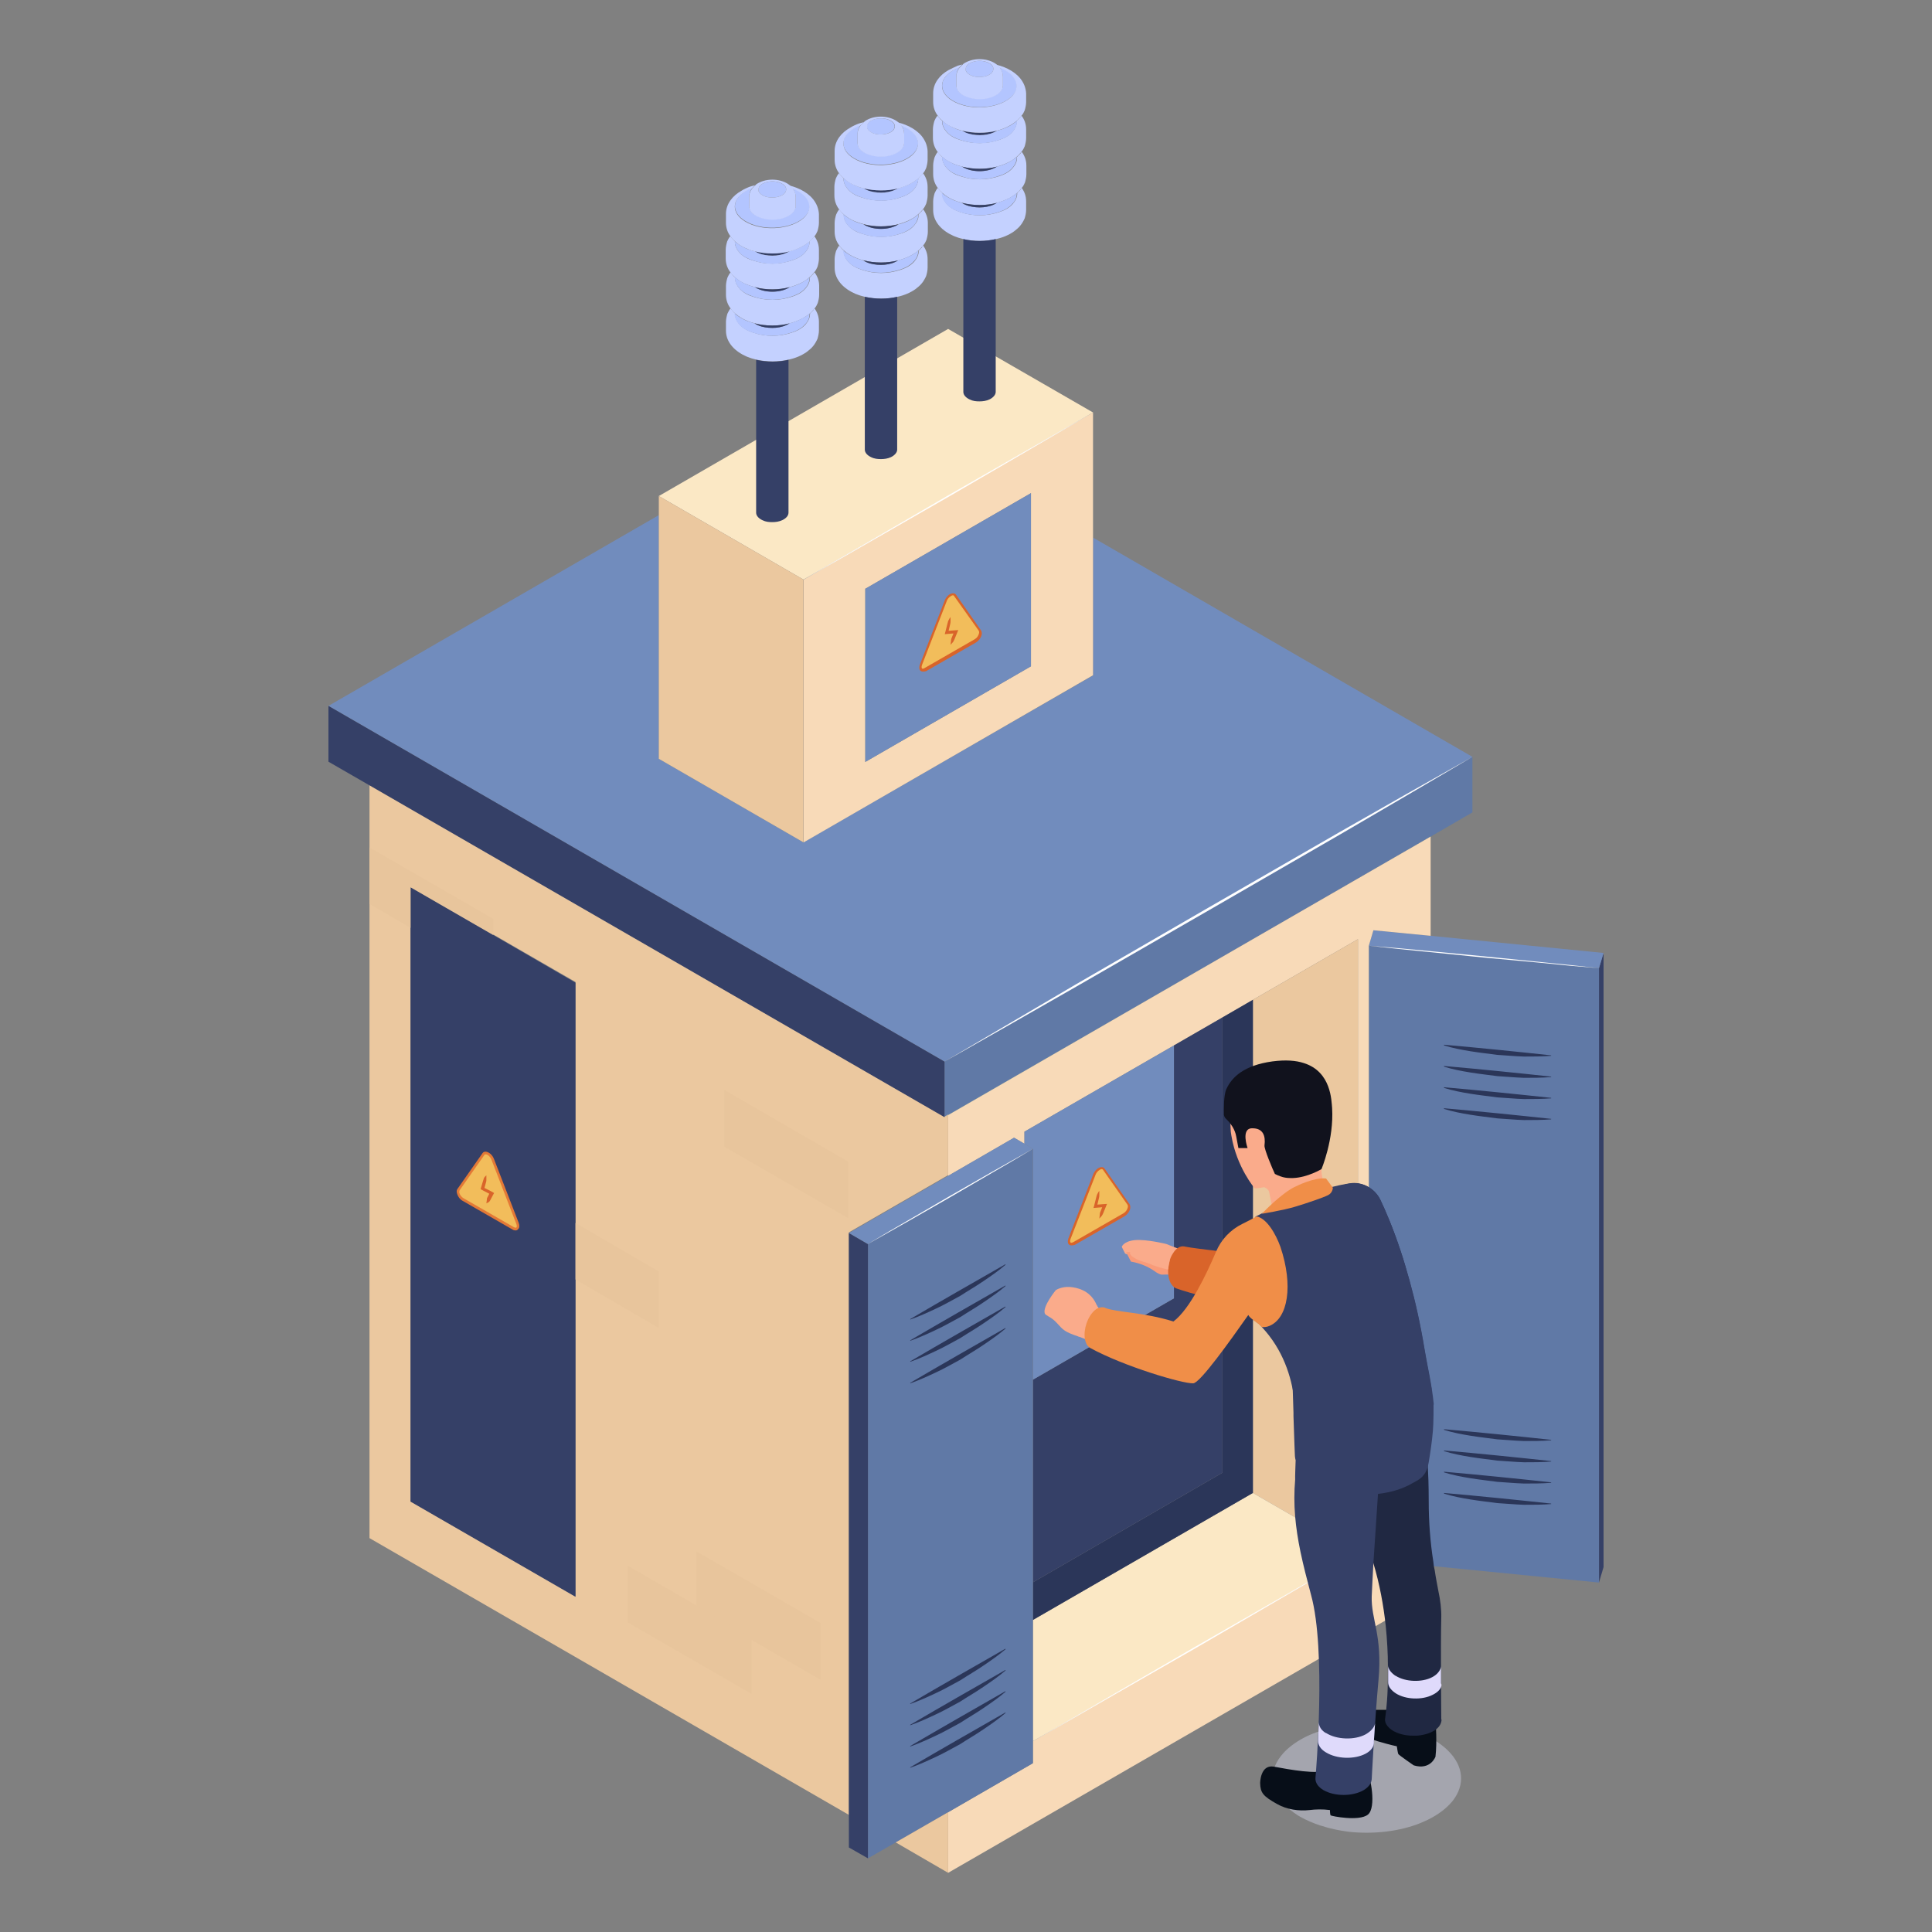 <?xml version="1.0" encoding="utf-8"?>
<!-- Generator: Adobe Illustrator 26.5.0, SVG Export Plug-In . SVG Version: 6.00 Build 0)  -->
<svg version="1.1" id="Layer_1" xmlns="http://www.w3.org/2000/svg" xmlns:xlink="http://www.w3.org/1999/xlink" x="0px" y="0px"
	 viewBox="0 0 800 800" style="enable-background:new 0 0 800 800;" xml:space="preserve">
<rect x="0" y="0" width="800" height="800" fill="#808080" stroke="none"/>
<style type="text/css">
	.st0{fill:#354067;}
	.st1{fill:#718CBD;}
	.st2{fill:#6079A6;}
	.st3{fill:#F8DAB8;}
	.st4{fill:#EBC89F;}
	.st5{fill:#FBE8C5;}
	.st6{fill:#2B3659;}
	.st7{fill:#FFFFFF;}
	.st8{fill:#0084A0;}
	.st9{fill:#F2BD5B;}
	.st10{fill:#E37936;}
	.st11{fill:#D9642A;}
	.st12{fill:#C4D1FF;}
	.st13{fill:#B3C5FF;}
	.st14{fill:#E8C59C;}
	.st15{fill:#8085A2;}
	.st16{opacity:0.5;fill:#C9CBDC;enable-background:new    ;}
	.st17{fill:#070E18;}
	.st18{fill:#202842;}
	.st19{fill:#00BADE;}
	.st20{fill:#DFDAFB;}
	.st21{fill:#FAAB8B;}
	.st22{fill:#F99B79;}
	.st23{fill:#11121D;}
	.st24{fill:#F08E48;}
</style>
<g>
	<g id="Layer_1_00000114059485122604067700000011990331281606954429_">
		<g>
			<g>
				<polygon class="st0" points="664,394.6 664,648.9 662.1,655.3 662.1,400.9 				"/>
				<polygon class="st1" points="664,394.6 662.1,400.9 566.8,391.6 568.7,385.2 592.4,387.5 				"/>
				<polygon class="st2" points="662.1,400.9 662.1,655.3 592.4,648.4 566.8,646 566.8,391.6 				"/>
				<polygon class="st2" points="609.7,313.4 609.7,336.4 592.4,346.4 392.6,461.7 391.1,462.6 391.1,439.6 				"/>
				<polygon class="st1" points="609.7,313.4 391.1,439.6 136,292.3 272.8,213.3 272.8,314.2 332.7,348.8 452.6,279.7 452.6,222.6 
									"/>
				<polygon class="st3" points="592.4,648.4 592.4,660.2 392.6,775.5 392.6,750.4 427.7,730.1 427.7,721 562.3,643.3 562.3,388.9 
					518.8,414 486.1,432.9 486.1,432.9 424.2,468.6 424.2,473.6 419.9,471.1 392.6,486.9 392.6,461.7 592.4,346.4 592.4,387.5 
					568.7,385.2 566.8,391.6 566.8,646 				"/>
				<polygon class="st4" points="562.3,388.9 562.3,643.3 518.8,618.2 518.8,414 				"/>
				<polygon class="st5" points="562.3,643.3 427.7,721 427.7,670.8 518.8,618.2 				"/>
				<polygon class="st6" points="518.8,414 518.8,618.2 427.7,670.8 427.7,655.2 506.2,609.8 506.2,421.3 				"/>
				<polygon class="st0" points="506.2,421.3 506.2,609.8 427.7,655.2 427.7,571.3 486.1,537.6 486.1,432.9 				"/>
				<polygon class="st1" points="486.1,432.9 486.1,537.6 427.7,571.3 427.7,475.7 424.2,473.6 424.2,468.6 				"/>
				<path class="st3" d="M452.6,222.6v57l-119.8,69.2V240l119.8-69.2V222.6L452.6,222.6z M426.9,275.9v-71.7l-68.6,39.6v71.7
					C358.3,315.5,426.9,275.9,426.9,275.9z"/>
				<polygon class="st5" points="452.6,170.8 332.7,240 272.8,205.4 392.6,136.2 				"/>
				<polygon class="st2" points="427.7,721 427.7,730.1 392.6,750.4 370.9,762.9 359.4,769.5 359.4,515.2 427.7,475.7 427.7,571.3 
					427.7,670.8 				"/>
				<polygon class="st1" points="392.6,486.9 419.9,471.1 424.2,473.6 427.7,475.7 359.4,515.2 351.5,510.6 				"/>
				<polygon class="st1" points="426.9,204.2 426.9,275.9 358.3,315.5 358.3,243.8 				"/>
				<polygon class="st4" points="392.6,750.4 392.6,775.5 370.9,762.9 				"/>
				<path class="st4" d="M392.6,461.5v25.1l-41.1,23.7v241.2L153,636.9v-312l238.1,137.5L392.6,461.5L392.6,461.5z M238.3,661V406.6
					L170,367.2v254.4L238.3,661L238.3,661z"/>
				<polygon class="st0" points="391.1,439.6 391.1,462.6 153,325.2 136,315.4 136,292.3 				"/>
				<polygon class="st0" points="359.4,515.2 359.4,769.5 351.5,765 351.5,751.8 351.5,510.6 				"/>
				<polygon class="st4" points="332.7,240 332.7,348.8 272.8,314.2 272.8,213.3 272.8,205.4 				"/>
				<path class="st0" d="M204.3,387.2L170,367.4v254.4l68.3,39.4V406.9L204.3,387.2z"/>
				<g>
					<polygon class="st7" points="332.7,240 347.6,231.3 362.6,222.6 392.5,205.2 422.5,188 437.5,179.4 452.6,170.8 437.6,179.6 
						422.7,188.3 392.8,205.7 362.8,222.9 347.8,231.5 					"/>
					<polygon class="st8" points="391.1,462.6 392.6,461.7 592.4,346.4 609.7,336.4 					"/>
					<polygon class="st7" points="566.8,391.6 578.8,392.6 590.7,393.7 614.5,396 638.3,398.4 650.2,399.6 662.1,400.9 650.2,399.9 
						638.3,398.7 614.4,396.5 590.7,394.1 578.7,392.9 					"/>
					<polygon class="st7" points="427.7,721 444.5,711.2 461.3,701.4 494.9,681.9 528.5,662.6 545.4,652.9 562.3,643.3 545.5,653.1 
						528.7,662.9 495.2,682.4 461.5,701.7 444.6,711.4 					"/>
					<path class="st7" d="M427.7,475.7c-5.6,3.4-11.3,6.7-17,10l-17,9.9l-17.1,9.8c-5.7,3.2-11.5,6.5-17.2,9.7
						c5.6-3.4,11.3-6.7,17-10l17-9.9l17.1-9.8C416.2,482.2,422,478.9,427.7,475.7L427.7,475.7z"/>
					<polygon class="st7" points="391.1,439.6 418.3,423.6 445.5,407.6 500.1,376 554.8,344.5 582.2,328.9 609.7,313.4 582.5,329.4 
						555.3,345.3 500.6,376.9 445.9,408.4 418.6,424 					"/>
				</g>
				<g>
					<path class="st9" d="M191.8,496.7l20.7,11.9c1.6,0.9,2.6-0.2,1.9-2L204,480c-0.8-2-3-3.3-3.8-2.2l-10.3,14.7
						C189.2,493.5,190.2,495.7,191.8,496.7L191.8,496.7z"/>
					<path class="st10" d="M213.5,509.5c-0.4,0-0.9-0.1-1.3-0.4l-20.7-11.9c-1.1-0.6-2-1.9-2.3-3.2c-0.2-0.7-0.1-1.3,0.3-1.8
						l10.3-14.7c0.3-0.5,0.9-0.7,1.5-0.6c1.3,0.2,2.6,1.4,3.2,2.9l10.3,26.6c0.4,1.1,0.3,2.1-0.3,2.6
						C214.3,509.3,213.9,509.5,213.5,509.5L213.5,509.5z M192,496.2l20.7,11.9c0.5,0.3,0.9,0.3,1.1,0.2c0.2-0.2,0.3-0.7,0-1.5
						l-10.3-26.6c-0.5-1.3-1.6-2.2-2.4-2.2c-0.4,0-0.5,0.1-0.5,0.2l-10.3,14.7c0,0-0.2,0.6-0.1,1C190.4,494.7,191.1,495.7,192,496.2
						L192,496.2L192,496.2z"/>
				</g>
				<path class="st11" d="M203.2,493.2l-2.6-1.3l0.5-1.8c0.1-0.5,0.3-0.8,0.3-1.5c0-0.6,0-1.3,0-1.9c-0.3,0.2-0.6,0.5-0.8,0.8
					c-0.3,0.2-0.3,0.8-0.5,1.2l-0.8,2.7l-0.3,1l1.1,0.6l2.5,1.3l-0.6,1.2c-0.2,0.3-0.4,0.6-0.4,1.2l-0.2,1.6l0.9-0.5
					c0.3-0.1,0.5-0.5,0.7-0.8l1.1-2.1l0.5-0.9L203.2,493.2L203.2,493.2z"/>
				<g>
					<g>
						<path class="st9" d="M465.4,502.9l-20.7,11.9c-1.6,0.9-2.6-0.2-1.9-2l10.3-26.6c0.8-2,3-3.3,3.8-2.2l10.3,14.7
							C468,499.7,467,501.9,465.4,502.9L465.4,502.9z"/>
						<path class="st11" d="M443.7,515.7c-0.4,0-0.7-0.1-1-0.3c-0.6-0.5-0.7-1.5-0.3-2.6l10.3-26.6c0.6-1.5,2-2.8,3.2-2.9
							c0.6-0.1,1.2,0.1,1.5,0.6l10.3,14.7c0.3,0.4,0.4,1.1,0.3,1.8c-0.3,1.3-1.2,2.5-2.3,3.2l-20.7,11.9
							C444.6,515.6,444.2,515.7,443.7,515.7L443.7,515.7z M456.2,484.1c0,0-0.1,0-0.1,0c-0.7,0.1-1.9,1-2.4,2.2L443.3,513
							c-0.3,0.8-0.2,1.3,0,1.5c0.2,0.2,0.6,0.1,1.2-0.2l20.7-11.9c0.9-0.5,1.6-1.5,1.8-2.5c0.1-0.4,0-0.8-0.1-1l-10.3-14.7
							C456.6,484.3,456.4,484.1,456.2,484.1z"/>
					</g>
					<path class="st11" d="M457,498.6l-2.6,0.2l0.5-2.1c0.1-0.6,0.3-1,0.3-1.7c0-0.6,0-1.3,0-1.9c-0.3,0.4-0.6,0.8-0.8,1.3
						c-0.3,0.4-0.3,1-0.5,1.5l-0.8,3.2l-0.3,1.1l1.1-0.1l2.5-0.2l-0.6,1.5c-0.2,0.4-0.4,0.9-0.4,1.5l-0.2,1.7l0.9-1
						c0.3-0.3,0.5-0.8,0.7-1.2l1.1-2.7l0.5-1.2L457,498.6L457,498.6z"/>
				</g>
				<g>
					<g>
						<path class="st9" d="M403.9,265.3l-20.7,11.9c-1.6,0.9-2.6-0.2-1.9-2l10.3-26.6c0.8-2,3-3.3,3.8-2.2l10.3,14.7
							C406.5,262.1,405.5,264.4,403.9,265.3L403.9,265.3z"/>
						<path class="st11" d="M382.2,278.1c-0.4,0-0.7-0.1-1-0.3c-0.6-0.5-0.7-1.5-0.3-2.6l10.3-26.6c0.6-1.5,1.9-2.8,3.2-2.9
							c0.6-0.1,1.2,0.1,1.5,0.6l10.3,14.7c0.3,0.4,0.4,1.1,0.3,1.8c-0.3,1.3-1.2,2.5-2.3,3.2l-20.7,11.9
							C383.1,278,382.7,278.1,382.2,278.1L382.2,278.1z M394.6,246.5c0,0-0.1,0-0.1,0c-0.7,0.1-1.9,1-2.4,2.2l-10.3,26.6
							c-0.3,0.8-0.2,1.3,0,1.5c0.2,0.2,0.6,0.1,1.1-0.2l20.7-11.9c0.9-0.5,1.6-1.5,1.8-2.5c0.1-0.4,0-0.8-0.1-1L395,246.7
							C395,246.7,394.9,246.5,394.6,246.5L394.6,246.5z"/>
					</g>
					<path class="st11" d="M395.4,261l-2.6,0.2l0.5-2.1c0.1-0.6,0.3-1,0.3-1.7c0-0.6,0-1.3,0-1.9c-0.3,0.4-0.6,0.8-0.8,1.3
						c-0.3,0.4-0.3,1-0.5,1.5l-0.8,3.2l-0.3,1.1l1.1-0.1l2.5-0.2l-0.6,1.5c-0.2,0.4-0.4,0.9-0.4,1.5l-0.2,1.7l0.9-1
						c0.3-0.3,0.5-0.8,0.7-1.2l1.1-2.7l0.5-1.2L395.4,261L395.4,261z"/>
				</g>
				<g>
					<path class="st12" d="M423,47.9c1.1,1.5,1.9,3.3,1.9,5.7v3.6c0,1.1-0.3,2.4-0.6,3.4c-0.3,0.7-0.7,1.5-1.3,2.2
						c-0.2,0.3-0.4,0.5-0.6,0.7c-0.3,0.4-0.9,1-1.4,1.4c-0.4,0.4-0.9,0.7-1.2,1c-2,1.4-4.4,2.4-7,3.1c-4.5,1.2-9.8,1.2-14.4,0
						c-1.2-0.3-2.3-0.7-3.4-1.1c-1.8-0.7-3.5-1.7-4.9-3c-0.7-0.6-1.4-1.3-1.9-2.1c-1.2-1.6-1.9-3.5-1.9-5.7v-3.6
						c0-1.1,0.3-2.4,0.6-3.4c0.3-0.7,0.7-1.5,1.3-2.2c0.6,0.8,1.2,1.5,1.9,2.1v0.4c0,1.6,0.9,3.2,2,4.4c1.5,1.6,3.5,2.6,5.6,3.2
						c5.2,1.7,10.8,1.7,16.1-0.1c2.1-0.7,4.1-1.7,5.5-3.4c1.1-1.3,1.8-2.9,1.7-4.5c0.5-0.4,1-0.9,1.4-1.4
						C422.6,48.4,422.8,48.1,423,47.9z"/>
					<path class="st12" d="M419.8,80.9c-2,1.4-4.4,2.4-7,3.1c-4.5,1.2-9.8,1.2-14.4,0c-1.1-0.3-2.2-0.6-3.3-1.1
						c-1.8-0.7-3.5-1.8-4.9-3c-0.7-0.6-1.4-1.3-1.9-2.1l0,0c-1.2-1.6-1.9-3.5-1.9-5.7v-3.6c0-1.1,0.3-2.4,0.6-3.4
						c0.3-0.7,0.7-1.5,1.3-2.2c0.6,0.8,1.2,1.5,1.9,2.1v0.4c0,1.6,0.9,3.2,2,4.4c1.5,1.6,3.5,2.6,5.6,3.2c5.2,1.7,10.8,1.7,16.1-0.1
						c2.1-0.7,4.1-1.7,5.5-3.4c1.1-1.3,1.9-2.9,1.7-4.5c0.5-0.5,1-1,1.4-1.4c0.2-0.2,0.3-0.5,0.6-0.7c1.1,1.5,1.9,3.3,1.9,5.7v3.6
						c0,1.1-0.3,2.4-0.6,3.4c-0.3,0.7-0.7,1.5-1.3,2.2c-0.2,0.3-0.4,0.5-0.6,0.7c-0.3,0.4-0.9,1-1.4,1.4
						C420.6,80.3,420.2,80.7,419.8,80.9L419.8,80.9z"/>
					<path class="st12" d="M423,77.7c1.1,1.5,1.9,3.3,1.9,5.7V87c0,1.1-0.3,2.4-0.6,3.4c-0.4,0.9-1.1,2.2-1.8,3
						c-0.6,0.8-1.8,1.8-2.6,2.4c-2.1,1.5-4.7,2.6-7.5,3.2c-4.3,1-9,1-13.5,0c-1.3-0.3-2.6-0.7-3.8-1.2c-4.7-2-8.7-5.7-8.7-10.8v-3.6
						c0-1.1,0.3-2.4,0.6-3.4c0.3-0.6,0.7-1.5,1.3-2.2c0.6,0.8,1.2,1.5,1.9,2.1c-0.1,1.6,0.7,3.3,1.8,4.5c1.5,1.7,3.5,2.7,5.6,3.4
						c5.2,1.8,10.9,1.8,16.2,0c2.1-0.7,4.1-1.7,5.6-3.4c1.1-1.3,1.9-2.9,1.8-4.5c0.5-0.5,1-1,1.4-1.4
						C422.7,78.3,422.8,78.1,423,77.7L423,77.7z"/>
					<path class="st13" d="M421,64.9c0.1,1.6-0.6,3.2-1.7,4.5c-1.4,1.7-3.4,2.7-5.5,3.4c-5.3,1.9-10.9,1.9-16.1,0.1
						c-2.1-0.7-4.1-1.6-5.6-3.2c-1.1-1.2-2-2.8-2-4.4v-0.4c1.4,1.2,3.1,2.2,4.9,3c1.1,0.4,2.2,0.8,3.4,1.1c3.8,2.5,10.6,2.5,14.4,0
						c2.6-0.6,5-1.7,7-3.1C420.2,65.7,420.6,65.3,421,64.9z"/>
					<path class="st13" d="M419.8,80.9c0.4-0.3,0.8-0.6,1.2-1c0.1,1.6-0.6,3.3-1.8,4.5c-1.5,1.7-3.5,2.7-5.6,3.4
						c-5.3,1.8-11,1.8-16.2,0c-2.1-0.7-4.1-1.7-5.6-3.4c-1.1-1.3-1.9-2.9-1.8-4.5c1.4,1.2,3.1,2.2,4.9,3c1.1,0.4,2.2,0.8,3.3,1.1
						c0.9,0.6,1.8,1,2.9,1.3c3.8,1,8.4,0.8,11.6-1.3C415.4,83.3,417.8,82.2,419.8,80.9L419.8,80.9z"/>
					<path class="st13" d="M414,28c7.9,2.9,9.2,9,3.8,12.9c-5.7,4.2-16.6,4.8-23.4,0.7c-5.8-3.5-5.7-9,0.3-12.5
						c0.8-0.5,1.7-0.9,2.6-1.2c-0.9,1.1-1.3,2.4-1.3,3.7s0,2.6,0,3.8c0,0.8,0.3,1.6,0.8,2.2c0.8,1.2,2.1,1.8,3.4,2.3
						c7.1,2.7,15.1-0.5,15.1-4.6v-3.8C415.2,30.2,414.7,29,414,28L414,28z"/>
					<path class="st0" d="M412.3,99v63.3c0,1.3-1.3,2.5-2.6,3.1c-1.3,0.6-2.7,0.8-4.1,0.8s-2.7-0.1-4.1-0.8
						c-1.3-0.6-2.6-1.7-2.6-3.1V99C403.3,100.1,408.1,100,412.3,99L412.3,99L412.3,99z"/>
					<path class="st13" d="M401.5,26.2c4.5-2.5,11.5,0.1,9.5,3.5c-1.3,2.3-7.1,3.1-10,0.9c-0.5-0.4-0.9-0.9-1.1-1.4
						c-0.2-0.6,0-1.3,0.3-1.8S400.9,26.5,401.5,26.2z"/>
					<path class="st0" d="M398.4,54.1c4.6,1.2,9.8,1.2,14.4,0c-3.2,2.1-7.8,2.2-11.6,1.3C400.2,55.1,399.2,54.7,398.4,54.1
						L398.4,54.1z"/>
					<path class="st0" d="M412.8,69c-3.8,2.5-10.6,2.5-14.4,0C403.1,70.2,408.3,70.2,412.8,69z"/>
					<path class="st0" d="M398.4,84c4.7,1.2,9.9,1.2,14.4,0c-3.2,2.1-7.9,2.3-11.6,1.3C400.1,84.9,399.2,84.6,398.4,84L398.4,84z"/>
					<path class="st12" d="M411,29.7c2-3.5-5-6-9.5-3.5c-0.6,0.3-1,0.7-1.3,1.2s-0.4,1.2-0.3,1.8c0.2,0.6,0.6,1,1.1,1.4
						C403.9,32.8,409.7,32,411,29.7z M399.6,26c4-2.3,9.8-1.9,13.1,0.7l0,0c0.5,0.4,1,0.8,1.3,1.3l0,0c0.8,1,1.3,2.3,1.3,3.7v3.8
						c0,4.1-8,7.3-15.1,4.6c-1.3-0.5-2.6-1.2-3.4-2.3c-0.5-0.6-0.8-1.5-0.8-2.2c0-1.3,0-2.6,0-3.8s0.4-2.6,1.3-3.7
						c0.3-0.4,0.8-0.9,1.3-1.3C398.8,26.5,399.2,26.2,399.6,26z"/>
					<path class="st13" d="M398.4,54.1c0.9,0.6,1.8,1,2.9,1.3c3.7,1,8.3,0.8,11.6-1.3l0,0c3.2-0.8,6.1-2.2,8.2-4.1
						c0.1,1.6-0.6,3.2-1.7,4.5c-1.4,1.7-3.4,2.7-5.5,3.4c-5.3,1.9-10.9,1.9-16.1,0.1c-2.1-0.7-4.1-1.6-5.6-3.2c-1.1-1.2-2-2.8-2-4.4
						v-0.4c1.4,1.2,3.1,2.2,4.9,3C396.1,53.5,397.2,53.9,398.4,54.1L398.4,54.1z"/>
					<path class="st12" d="M396.6,27.2c0.5-0.2,1.2-0.3,1.9-0.5l0,0c-0.5,0.4-0.9,0.8-1.3,1.3c-0.9,0.3-1.8,0.7-2.6,1.2
						c-5.9,3.4-6.1,9-0.3,12.5c6.8,4.1,17.7,3.5,23.4-0.7c5.3-3.9,4-10-3.8-12.9l0,0c-0.4-0.5-0.8-0.9-1.3-1.3c4.2,1,8.6,3.3,10.8,7
						c0.7,1.2,1,2,1.3,3.3c0.1,0.6,0.2,1.1,0.2,1.6v3.6c0,1.1-0.3,2.4-0.6,3.4c-0.3,0.7-0.7,1.5-1.3,2.2c-0.2,0.3-0.4,0.5-0.6,0.7
						c-0.4,0.5-0.9,1-1.4,1.4c-2.2,1.9-5.1,3.3-8.2,4.1l0,0c-4.6,1.2-9.9,1.1-14.4,0c-1.2-0.3-2.2-0.6-3.3-1.1
						c-1.8-0.7-3.5-1.7-4.9-3c-0.7-0.6-1.4-1.3-1.9-2.1c-1.2-1.6-1.9-3.5-1.9-5.7v-3.6c0-4.2,2.8-7.6,6.4-9.6
						C393.7,28.5,395.5,27.7,396.6,27.2L396.6,27.2z"/>
				</g>
				<g>
					<path class="st12" d="M382.2,71.7c1.1,1.5,1.9,3.3,1.9,5.7V81c0,1.1-0.3,2.4-0.6,3.4c-0.3,0.7-0.7,1.5-1.3,2.2
						c-0.2,0.3-0.4,0.5-0.6,0.7c-0.3,0.4-0.9,1-1.4,1.4c-0.4,0.4-0.9,0.7-1.2,1c-2,1.4-4.4,2.4-7,3.1c-4.5,1.2-9.8,1.2-14.4,0
						c-1.2-0.3-2.3-0.7-3.4-1.1c-1.8-0.7-3.5-1.7-4.9-3c-0.7-0.6-1.4-1.3-1.9-2.1c-1.2-1.6-1.9-3.5-1.9-5.7v-3.6
						c0-1.1,0.3-2.4,0.6-3.4c0.3-0.7,0.7-1.5,1.3-2.2c0.6,0.8,1.2,1.5,1.9,2.1v0.4c0,1.6,0.9,3.2,2,4.4c1.5,1.6,3.5,2.6,5.6,3.2
						c5.2,1.7,10.8,1.7,16.1-0.1c2.1-0.7,4.1-1.7,5.5-3.4c1.1-1.3,1.8-2.9,1.7-4.5c0.5-0.4,1-0.9,1.4-1.4
						C381.8,72.2,382,72,382.2,71.7z"/>
					<path class="st12" d="M379,104.7c-2,1.4-4.4,2.4-7,3.1c-4.5,1.2-9.8,1.2-14.4,0c-1.1-0.3-2.2-0.6-3.3-1.1
						c-1.8-0.7-3.5-1.8-4.9-3c-0.7-0.6-1.4-1.3-1.9-2.1l0,0c-1.2-1.6-1.9-3.5-1.9-5.7v-3.6c0-1.1,0.3-2.4,0.6-3.4
						c0.3-0.7,0.7-1.5,1.3-2.2c0.6,0.8,1.2,1.5,1.9,2.1v0.4c0,1.6,0.9,3.2,2,4.4c1.5,1.6,3.5,2.6,5.6,3.2c5.2,1.7,10.8,1.7,16.1-0.1
						c2.1-0.7,4.1-1.7,5.5-3.4c1.1-1.3,1.9-2.9,1.7-4.5c0.5-0.5,1-1,1.4-1.4c0.2-0.2,0.3-0.5,0.6-0.7c1.1,1.5,1.9,3.3,1.9,5.7v3.6
						c0,1.1-0.3,2.4-0.6,3.4c-0.3,0.7-0.7,1.5-1.3,2.2c-0.2,0.3-0.4,0.5-0.6,0.7c-0.3,0.4-0.9,1-1.4,1.4
						C379.8,104.2,379.3,104.5,379,104.7L379,104.7z"/>
					<path class="st12" d="M382.2,101.6c1.1,1.5,1.9,3.3,1.9,5.7v3.6c0,1.1-0.3,2.4-0.6,3.4c-0.4,0.9-1.1,2.2-1.8,3
						c-0.6,0.8-1.8,1.8-2.6,2.4c-2.1,1.5-4.7,2.6-7.5,3.2c-4.3,1-9,1-13.5,0c-1.3-0.3-2.6-0.7-3.8-1.2c-4.7-2-8.7-5.7-8.7-10.8v-3.6
						c0-1.1,0.3-2.4,0.6-3.4c0.3-0.6,0.7-1.5,1.3-2.2c0.6,0.8,1.2,1.5,1.9,2.1c-0.1,1.6,0.7,3.3,1.8,4.5c1.5,1.7,3.5,2.7,5.6,3.4
						c5.2,1.8,10.9,1.8,16.2,0c2.1-0.7,4.1-1.7,5.6-3.4c1.1-1.3,1.9-2.9,1.8-4.5c0.5-0.5,1-1,1.4-1.4
						C381.8,102.2,382,101.9,382.2,101.6L382.2,101.6z"/>
					<path class="st13" d="M380.2,88.8c0.1,1.6-0.6,3.2-1.7,4.5C377,95,375,96,373,96.7c-5.3,1.9-10.9,1.9-16.1,0.1
						c-2.1-0.7-4.1-1.6-5.6-3.2c-1.1-1.2-2-2.8-2-4.4v-0.4c1.4,1.2,3.1,2.2,4.9,3c1.1,0.4,2.2,0.8,3.4,1.1c3.8,2.5,10.6,2.5,14.4,0
						c2.6-0.6,5-1.7,7-3.1C379.4,89.5,379.8,89.2,380.2,88.8z"/>
					<path class="st13" d="M379,104.7c0.4-0.3,0.8-0.6,1.2-1c0.1,1.6-0.6,3.3-1.8,4.5c-1.5,1.7-3.5,2.7-5.6,3.4
						c-5.3,1.8-11,1.8-16.2,0c-2.1-0.7-4.1-1.7-5.6-3.4c-1.1-1.3-1.9-2.9-1.8-4.5c1.4,1.2,3.1,2.2,4.9,3c1.1,0.4,2.2,0.8,3.3,1.1
						c0.9,0.6,1.8,1,2.9,1.3c3.8,1,8.4,0.8,11.6-1.3C374.6,107.1,377,106.1,379,104.7L379,104.7z"/>
					<path class="st13" d="M373.1,51.8c7.9,2.9,9.2,9,3.8,12.9c-5.7,4.2-16.6,4.8-23.4,0.7c-5.8-3.5-5.7-9,0.3-12.5
						c0.8-0.5,1.7-0.9,2.6-1.2c-0.9,1.1-1.3,2.4-1.3,3.7s0,2.6,0,3.8c0,0.8,0.3,1.6,0.8,2.2c0.8,1.2,2.1,1.8,3.4,2.3
						c7.1,2.7,15.1-0.5,15.1-4.6v-3.8C374.4,54.1,373.9,52.8,373.1,51.8L373.1,51.8z"/>
					<path class="st0" d="M371.5,122.9v63.3c0,1.3-1.3,2.5-2.6,3.1c-1.3,0.6-2.7,0.8-4.1,0.8c-1.3,0-2.7-0.1-4.1-0.8
						c-1.3-0.6-2.6-1.7-2.6-3.1v-63.3C362.5,123.9,367.3,123.9,371.5,122.9L371.5,122.9L371.5,122.9z"/>
					<path class="st13" d="M360.6,50c4.5-2.5,11.5,0.1,9.5,3.5c-1.3,2.3-7.1,3.1-10,0.9c-0.5-0.4-0.9-0.9-1.1-1.4
						c-0.2-0.6,0-1.3,0.3-1.8C359.6,50.7,360.1,50.3,360.6,50z"/>
					<path class="st0" d="M357.5,77.9c4.6,1.2,9.8,1.2,14.4,0c-3.2,2.1-7.8,2.2-11.6,1.3C359.3,78.9,358.4,78.5,357.5,77.9
						L357.5,77.9z"/>
					<path class="st0" d="M372,92.9c-3.8,2.5-10.6,2.5-14.4,0C362.2,94.1,367.4,94,372,92.9z"/>
					<path class="st0" d="M357.5,107.8c4.7,1.2,9.9,1.2,14.4,0c-3.2,2.1-7.9,2.3-11.6,1.3C359.3,108.8,358.3,108.4,357.5,107.8
						L357.5,107.8z"/>
					<path class="st12" d="M370.2,53.5c2-3.5-5-6-9.5-3.5c-0.6,0.3-1,0.7-1.3,1.2c-0.3,0.5-0.4,1.2-0.3,1.8c0.2,0.6,0.6,1,1.1,1.4
						C363.1,56.6,368.9,55.8,370.2,53.5z M358.7,49.8c4-2.3,9.8-1.9,13.1,0.7l0,0c0.5,0.4,1,0.8,1.3,1.3l0,0c0.8,1,1.3,2.3,1.3,3.7
						v3.8c0,4.1-8,7.3-15.1,4.6c-1.3-0.5-2.6-1.2-3.4-2.3c-0.5-0.6-0.8-1.5-0.8-2.2c0-1.3,0-2.6,0-3.8c0-1.3,0.4-2.6,1.3-3.7
						c0.3-0.4,0.8-0.9,1.3-1.3C358,50.3,358.3,50,358.7,49.8z"/>
					<path class="st13" d="M357.5,77.9c0.9,0.6,1.8,1,2.9,1.3c3.7,1,8.3,0.8,11.6-1.3l0,0c3.2-0.8,6.1-2.2,8.2-4.1
						c0.1,1.6-0.6,3.2-1.7,4.5c-1.4,1.7-3.4,2.7-5.5,3.4c-5.3,1.9-10.9,1.9-16.1,0.1c-2.1-0.7-4.1-1.6-5.6-3.2c-1.1-1.2-2-2.8-2-4.4
						v-0.4c1.4,1.2,3.1,2.2,4.9,3C355.2,77.3,356.4,77.7,357.5,77.9L357.5,77.9z"/>
					<path class="st12" d="M355.8,51.1c0.5-0.2,1.2-0.3,1.9-0.5l0,0c-0.5,0.4-0.9,0.8-1.3,1.3c-0.9,0.3-1.8,0.7-2.6,1.2
						c-5.9,3.4-6.1,9-0.3,12.5c6.8,4.1,17.7,3.5,23.4-0.7c5.3-3.9,4-10-3.8-12.9l0,0c-0.4-0.5-0.8-0.9-1.3-1.3c4.2,1,8.6,3.3,10.8,7
						c0.7,1.2,1,2,1.3,3.3c0.1,0.6,0.2,1.1,0.2,1.6v3.6c0,1.1-0.3,2.4-0.6,3.4c-0.3,0.7-0.7,1.5-1.3,2.2c-0.2,0.3-0.4,0.5-0.6,0.7
						c-0.4,0.5-0.9,1-1.4,1.4c-2.2,1.9-5.1,3.3-8.2,4.1l0,0c-4.6,1.2-9.9,1.1-14.4,0c-1.2-0.3-2.2-0.6-3.3-1.1
						c-1.8-0.7-3.5-1.7-4.9-3c-0.7-0.6-1.4-1.3-1.9-2.1c-1.2-1.6-1.9-3.5-1.9-5.7v-3.6c0-4.2,2.8-7.6,6.4-9.6
						C352.9,52.3,354.6,51.5,355.8,51.1L355.8,51.1z"/>
				</g>
				<g>
					<path class="st12" d="M337.2,97.8c1.1,1.5,1.9,3.3,1.9,5.7v3.6c0,1.1-0.3,2.4-0.6,3.4c-0.3,0.7-0.7,1.5-1.3,2.2
						c-0.2,0.3-0.4,0.5-0.6,0.7c-0.3,0.4-0.9,1-1.4,1.4c-0.4,0.4-0.9,0.7-1.2,1c-2,1.4-4.4,2.4-7,3.1c-4.5,1.2-9.8,1.2-14.4,0
						c-1.2-0.3-2.3-0.7-3.4-1.1c-1.8-0.7-3.5-1.7-4.9-3c-0.7-0.6-1.4-1.3-1.9-2.1c-1.2-1.6-1.9-3.5-1.9-5.7v-3.6
						c0-1.1,0.3-2.4,0.6-3.4c0.3-0.7,0.7-1.5,1.3-2.2c0.6,0.8,1.2,1.5,1.9,2.1v0.4c0,1.6,0.9,3.2,2,4.4c1.5,1.6,3.5,2.6,5.6,3.2
						c5.2,1.7,10.8,1.7,16.1-0.1c2.1-0.7,4.1-1.7,5.5-3.4c1.1-1.3,1.8-2.9,1.7-4.5c0.5-0.4,1-0.9,1.4-1.4
						C336.8,98.3,337,98,337.2,97.8L337.2,97.8z"/>
					<path class="st12" d="M334,130.8c-2,1.4-4.4,2.4-7,3.1c-4.5,1.2-9.8,1.2-14.4,0c-1.1-0.3-2.2-0.6-3.3-1.1
						c-1.8-0.7-3.5-1.8-4.9-3c-0.7-0.6-1.4-1.3-1.9-2.1l0,0c-1.2-1.6-1.9-3.5-1.9-5.7v-3.6c0-1.1,0.3-2.4,0.6-3.4
						c0.3-0.7,0.7-1.5,1.3-2.2c0.6,0.8,1.2,1.5,1.9,2.1v0.4c0,1.6,0.9,3.2,2,4.4c1.5,1.6,3.5,2.6,5.6,3.2c5.2,1.7,10.8,1.7,16.1-0.1
						c2.1-0.7,4.1-1.7,5.5-3.4c1.1-1.3,1.9-2.9,1.7-4.5c0.5-0.5,1-1,1.4-1.4c0.2-0.2,0.3-0.5,0.6-0.7c1.1,1.5,1.9,3.3,1.9,5.7v3.6
						c0,1.1-0.3,2.4-0.6,3.4c-0.3,0.7-0.7,1.5-1.3,2.2c-0.2,0.3-0.4,0.5-0.6,0.7c-0.3,0.4-0.9,1-1.4,1.4
						C334.8,130.3,334.3,130.6,334,130.8L334,130.8z"/>
					<path class="st12" d="M337.2,127.6c1.1,1.5,1.9,3.3,1.9,5.7v3.6c0,1.1-0.3,2.4-0.6,3.4c-0.4,0.9-1.1,2.2-1.8,3
						c-0.6,0.8-1.8,1.8-2.6,2.4c-2.1,1.5-4.7,2.6-7.5,3.2c-4.3,1-9,1-13.5,0c-1.3-0.3-2.6-0.7-3.8-1.2c-4.7-2-8.7-5.7-8.7-10.8v-3.6
						c0-1.1,0.3-2.4,0.6-3.4c0.3-0.6,0.7-1.5,1.3-2.2c0.6,0.8,1.2,1.5,1.9,2.1c-0.1,1.6,0.7,3.3,1.8,4.5c1.5,1.7,3.5,2.7,5.6,3.4
						c5.2,1.8,10.9,1.8,16.2,0c2.1-0.7,4.1-1.7,5.6-3.4c1.1-1.3,1.9-2.9,1.8-4.5c0.5-0.5,1-1,1.4-1.4
						C336.9,128.2,337,128,337.2,127.6L337.2,127.6z"/>
					<path class="st13" d="M335.2,114.8c0.1,1.6-0.6,3.2-1.7,4.5c-1.4,1.7-3.4,2.7-5.5,3.4c-5.3,1.9-10.9,1.9-16.1,0.1
						c-2.1-0.7-4.1-1.6-5.6-3.2c-1.1-1.2-2-2.8-2-4.4v-0.4c1.4,1.2,3.1,2.2,4.9,3c1.1,0.4,2.2,0.8,3.4,1.1c3.8,2.5,10.6,2.5,14.4,0
						c2.6-0.6,5-1.7,7-3.1C334.4,115.6,334.8,115.2,335.2,114.8z"/>
					<path class="st13" d="M334,130.8c0.4-0.3,0.8-0.6,1.2-1c0.1,1.6-0.6,3.3-1.8,4.5c-1.5,1.7-3.5,2.7-5.6,3.4
						c-5.3,1.8-11,1.8-16.2,0c-2.1-0.7-4.1-1.7-5.6-3.4c-1.1-1.3-1.9-2.9-1.8-4.5c1.4,1.2,3.1,2.2,4.9,3c1.1,0.4,2.2,0.8,3.3,1.1
						c0.9,0.6,1.8,1,2.9,1.3c3.8,1,8.4,0.8,11.6-1.3C329.6,133.2,332,132.1,334,130.8L334,130.8z"/>
					<path class="st13" d="M328.2,77.9c7.9,2.9,9.2,9,3.8,12.9c-5.7,4.2-16.6,4.8-23.4,0.7c-5.8-3.5-5.7-9,0.3-12.5
						c0.8-0.5,1.7-0.9,2.6-1.2c-0.9,1.1-1.3,2.4-1.3,3.7c0,1.3,0,2.6,0,3.8c0,0.8,0.3,1.6,0.8,2.2c0.8,1.2,2.1,1.8,3.4,2.3
						c7.1,2.7,15.1-0.5,15.1-4.6v-3.8C329.4,80.1,328.9,78.9,328.2,77.9L328.2,77.9z"/>
					<path class="st0" d="M326.5,149v63.3c0,1.4-1.3,2.5-2.6,3.1c-1.3,0.6-2.7,0.8-4.1,0.8s-2.7-0.1-4.1-0.8
						c-1.3-0.6-2.6-1.7-2.6-3.1V149C317.5,150,322.3,150,326.5,149L326.5,149L326.5,149z"/>
					<path class="st13" d="M315.7,76.1c4.5-2.5,11.5,0.1,9.5,3.5c-1.3,2.3-7.1,3.1-10,0.9c-0.5-0.4-0.9-0.9-1.1-1.4
						c-0.2-0.6,0-1.3,0.3-1.8C314.7,76.8,315.1,76.4,315.7,76.1z"/>
					<path class="st0" d="M312.5,104c4.6,1.2,9.8,1.2,14.4,0c-3.2,2.1-7.8,2.2-11.6,1.3C314.4,105,313.4,104.6,312.5,104L312.5,104z
						"/>
					<path class="st0" d="M327,118.9c-3.8,2.5-10.6,2.5-14.4,0C317.3,120.2,322.5,120.1,327,118.9z"/>
					<path class="st0" d="M312.5,133.9c4.7,1.2,9.9,1.2,14.4,0c-3.2,2.1-7.9,2.3-11.6,1.3C314.3,134.9,313.4,134.5,312.5,133.9
						L312.5,133.9z"/>
					<path class="st12" d="M325.2,79.6c2-3.5-5-6-9.5-3.5c-0.6,0.3-1,0.7-1.3,1.2c-0.3,0.5-0.4,1.2-0.3,1.8c0.2,0.6,0.6,1,1.1,1.4
						C318.1,82.7,323.9,81.9,325.2,79.6z M313.8,75.9c4-2.3,9.8-1.9,13.1,0.7l0,0c0.5,0.4,1,0.8,1.3,1.3l0,0c0.8,1,1.3,2.3,1.3,3.7
						v3.8c0,4.1-8,7.3-15.1,4.6c-1.3-0.5-2.6-1.2-3.4-2.3c-0.5-0.6-0.8-1.5-0.8-2.2c0-1.3,0-2.6,0-3.8c0-1.3,0.4-2.6,1.3-3.7
						c0.3-0.4,0.8-0.9,1.3-1.3C313,76.4,313.4,76.1,313.8,75.9z"/>
					<path class="st13" d="M312.5,104c0.9,0.6,1.8,1,2.9,1.3c3.7,1,8.3,0.8,11.6-1.3l0,0c3.2-0.8,6.1-2.2,8.2-4.1
						c0.1,1.6-0.6,3.2-1.7,4.5c-1.4,1.7-3.4,2.7-5.5,3.4c-5.3,1.9-10.9,1.9-16.1,0.1c-2.1-0.7-4.1-1.6-5.6-3.2c-1.1-1.2-2-2.8-2-4.4
						V100c1.4,1.2,3.1,2.2,4.9,3C310.3,103.4,311.4,103.8,312.5,104L312.5,104z"/>
					<path class="st12" d="M310.8,77.2c0.5-0.2,1.2-0.3,1.9-0.5l0,0c-0.5,0.4-0.9,0.8-1.3,1.3c-0.9,0.3-1.8,0.7-2.6,1.2
						c-5.9,3.4-6.1,9-0.3,12.5c6.8,4.1,17.7,3.5,23.4-0.7c5.3-3.9,4-10-3.8-12.9l0,0c-0.4-0.5-0.8-0.9-1.3-1.3c4.2,1,8.6,3.3,10.8,7
						c0.7,1.2,1,2,1.3,3.3c0.1,0.6,0.2,1.1,0.2,1.6v3.6c0,1.1-0.3,2.4-0.6,3.4c-0.3,0.7-0.7,1.5-1.3,2.2c-0.2,0.3-0.4,0.5-0.6,0.7
						c-0.4,0.5-0.9,1-1.4,1.4c-2.2,1.9-5.1,3.3-8.2,4.1l0,0c-4.6,1.2-9.9,1.1-14.4,0c-1.2-0.3-2.2-0.6-3.3-1.1
						c-1.8-0.7-3.5-1.7-4.9-3c-0.7-0.6-1.4-1.3-1.9-2.1c-1.2-1.6-1.9-3.5-1.9-5.7v-3.6c0-4.2,2.8-7.6,6.4-9.6
						C307.9,78.4,309.6,77.6,310.8,77.2L310.8,77.2z"/>
				</g>
				<g>
					<path class="st6" d="M597.9,618.2c14.8,1.3,29.6,2.8,44.4,4.4v0.2c-3.8,0.3-7.5,0.3-11.2,0.3c-3.7-0.1-7.4-0.5-11.1-0.7
						c-3.7-0.5-7.4-0.9-11.1-1.5c-3.7-0.6-7.4-1.3-10.9-2.4L597.9,618.2L597.9,618.2z"/>
					<path class="st6" d="M597.9,609.4c14.8,1.3,29.6,2.8,44.4,4.4v0.2c-3.8,0.3-7.5,0.3-11.2,0.3c-3.7-0.1-7.4-0.5-11.1-0.7
						c-3.7-0.5-7.4-0.9-11.1-1.5c-3.7-0.6-7.4-1.3-10.9-2.4L597.9,609.4L597.9,609.4z"/>
					<path class="st6" d="M597.9,600.6c14.8,1.3,29.6,2.8,44.4,4.4v0.2c-3.8,0.3-7.5,0.3-11.2,0.3c-3.7-0.1-7.4-0.5-11.1-0.7
						c-3.7-0.5-7.4-0.9-11.1-1.5c-3.7-0.6-7.4-1.3-10.9-2.4L597.9,600.6L597.9,600.6z"/>
					<path class="st6" d="M597.9,591.8c14.8,1.3,29.6,2.8,44.4,4.4v0.2c-3.8,0.3-7.5,0.3-11.2,0.3c-3.7-0.1-7.4-0.5-11.1-0.7
						c-3.7-0.5-7.4-0.9-11.1-1.5c-3.7-0.6-7.4-1.3-10.9-2.4L597.9,591.8L597.9,591.8z"/>
				</g>
				<g>
					<path class="st6" d="M376.9,731.8c13.1-7.7,26.3-15.2,39.4-22.7l0.1,0.2c-2.9,2.5-6.1,4.7-9.2,6.8c-3.2,2.2-6.4,4-9.6,6.1
						c-3.4,1.8-6.6,3.7-10.1,5.3c-3.4,1.6-6.9,3.2-10.6,4.5L376.9,731.8L376.9,731.8z"/>
					<path class="st6" d="M376.9,723c13.1-7.7,26.3-15.2,39.4-22.7l0.1,0.2c-2.9,2.5-6.1,4.7-9.2,6.8c-3.2,2.2-6.4,4-9.6,6.1
						c-3.4,1.8-6.6,3.7-10.1,5.3c-3.4,1.6-6.9,3.2-10.6,4.5L376.9,723L376.9,723z"/>
					<path class="st6" d="M376.9,714.2c13.1-7.7,26.3-15.2,39.4-22.7l0.1,0.2c-2.9,2.5-6.1,4.7-9.2,6.8c-3.2,2.2-6.4,4-9.6,6.1
						c-3.4,1.8-6.6,3.7-10.1,5.3c-3.4,1.6-6.9,3.2-10.6,4.5L376.9,714.2L376.9,714.2z"/>
					<path class="st6" d="M376.9,705.4c13.1-7.7,26.3-15.2,39.4-22.7l0.1,0.2c-2.9,2.5-6.1,4.7-9.2,6.8c-3.2,2.2-6.4,4-9.6,6.1
						c-3.4,1.8-6.6,3.7-10.1,5.3c-3.4,1.6-6.9,3.2-10.6,4.5L376.9,705.4L376.9,705.4z"/>
				</g>
				<g>
					<path class="st6" d="M597.9,458.9c14.8,1.3,29.6,2.8,44.4,4.4v0.2c-3.8,0.3-7.5,0.3-11.2,0.3c-3.7-0.1-7.4-0.5-11.1-0.7
						c-3.7-0.5-7.4-0.9-11.1-1.5c-3.7-0.6-7.4-1.3-10.9-2.4C597.9,459.2,597.9,458.9,597.9,458.9z"/>
					<path class="st6" d="M597.9,450.2c14.8,1.3,29.6,2.8,44.4,4.4v0.2c-3.8,0.3-7.5,0.3-11.2,0.3c-3.7-0.1-7.4-0.5-11.1-0.7
						c-3.7-0.5-7.4-0.9-11.1-1.5c-3.7-0.6-7.4-1.3-10.9-2.4C597.9,450.4,597.9,450.2,597.9,450.2z"/>
					<path class="st6" d="M597.9,441.4c14.8,1.3,29.6,2.8,44.4,4.4v0.2c-3.8,0.3-7.5,0.3-11.2,0.3c-3.7-0.1-7.4-0.5-11.1-0.7
						c-3.7-0.5-7.4-0.9-11.1-1.5c-3.7-0.6-7.4-1.3-10.9-2.4C597.9,441.6,597.9,441.4,597.9,441.4z"/>
					<path class="st6" d="M597.9,432.6c14.8,1.3,29.6,2.8,44.4,4.4v0.2c-3.8,0.3-7.5,0.3-11.2,0.3c-3.7-0.1-7.4-0.5-11.1-0.7
						c-3.7-0.5-7.4-0.9-11.1-1.5c-3.7-0.6-7.4-1.3-10.9-2.4C597.9,432.8,597.9,432.6,597.9,432.6z"/>
				</g>
				<g>
					<path class="st6" d="M376.9,572.6c13.1-7.7,26.3-15.2,39.4-22.7l0.1,0.2c-2.9,2.5-6.1,4.7-9.2,6.8c-3.2,2.2-6.4,4-9.6,6.1
						c-3.4,1.8-6.6,3.7-10.1,5.3c-3.4,1.6-6.9,3.2-10.6,4.5C377,572.7,376.9,572.6,376.9,572.6z"/>
					<path class="st6" d="M376.9,563.7c13.1-7.7,26.3-15.2,39.4-22.7l0.1,0.2c-2.9,2.5-6.1,4.7-9.2,6.8c-3.2,2.2-6.4,4-9.6,6.1
						c-3.4,1.8-6.6,3.7-10.1,5.3c-3.4,1.6-6.9,3.2-10.6,4.5C377,563.9,376.9,563.7,376.9,563.7z"/>
					<path class="st6" d="M376.9,555c13.1-7.7,26.3-15.2,39.4-22.7l0.1,0.2c-2.9,2.5-6.1,4.7-9.2,6.8c-3.2,2.2-6.4,4-9.6,6.1
						c-3.4,1.8-6.6,3.7-10.1,5.3c-3.4,1.6-6.9,3.2-10.6,4.5C377,555.1,376.9,555,376.9,555z"/>
					<path class="st6" d="M376.9,546.2c13.1-7.7,26.3-15.2,39.4-22.7l0.1,0.2c-2.9,2.5-6.1,4.7-9.2,6.8c-3.2,2.2-6.4,4-9.6,6.1
						c-3.4,1.8-6.6,3.7-10.1,5.3c-3.4,1.6-6.9,3.2-10.6,4.5C377,546.4,376.9,546.2,376.9,546.2z"/>
				</g>
				<polygon class="st14" points="288.4,665.9 339.7,695.5 339.7,672 288.4,642.4 				"/>
				<polygon class="st14" points="299.9,474.8 351.2,504.4 351.2,481 299.9,451.3 				"/>
				<polygon class="st14" points="238.3,529.8 272.8,549.9 272.8,526.5 238.3,506.4 				"/>
				<polygon class="st14" points="204.3,380.5 204.3,387.2 170,367.4 170,384.2 153,374.3 153,350.9 				"/>
				<polygon class="st14" points="259.9,671.8 311.2,701.4 311.2,678 259.9,648.3 				"/>
			</g>
			<g>
				<g>
					<g>
						<path class="st8" d="M486.7,520.8l-5.9,3.5c0.5-0.3,0.8-1.1,0.5-2.2l5.9-3.5C487.5,519.7,487.2,520.5,486.7,520.8z"/>
					</g>
					<g>
						<g>
							<polygon class="st15" points="592.1,679.9 577.3,671.4 575,644.5 589.8,653.1 							"/>
							<g>
								<path class="st16" d="M601.6,745.6c-1.9,2.4-4.5,4.6-7.9,6.6c-1.7,1-3.4,1.8-5.3,2.6c-8.8,3.6-19.7,4.8-29.9,3.7
									c-3.9-0.5-7.8-1.3-11.4-2.5c-0.1,0-0.2-0.1-0.3-0.1h-0.1c-3-1-5.8-2.2-8.3-3.6c-0.3-0.2-0.7-0.4-1-0.6
									c-2-1.3-3.6-2.6-5.1-3.9c-2.9-2.9-4.7-6.1-5.2-9.4c-0.6-3.8,0.5-7.8,3.4-11.4l0,0c1.9-2.4,4.5-4.6,7.9-6.6
									c3.4-2,7.3-3.5,11.4-4.5c0.8-0.2,1.5-0.4,2.3-0.6c2.9-0.6,5.8-1,8.7-1.3c4.1-0.3,8.3-0.3,12.3,0.1c1.6,0.2,3.2,0.4,4.8,0.7
									c2.4,0.4,4.8,1,7,1.8c2.3,0.7,4.5,1.6,6.6,2.7c0.7,0.3,1.3,0.7,2,1c1.8,1,3.4,2.2,4.8,3.4c0.5,0.4,0.9,0.8,1.3,1.2
									C606.1,731.3,606.7,739,601.6,745.6L601.6,745.6z"/>
								<g>
									<path class="st17" d="M594.5,713.5c0,0,0.6,8-0.1,13.9c0,0-2,5.7-9,3.6c0,0-6.1-4.2-6.4-4.7c-0.2-0.3-0.6-3.2-0.6-3.2
										s-2.6-0.5-8-2.1c-5.4-1.6-14.5-7.7-14.1-9s4.4-4,6.8-4h18.7C581.8,708.1,594.5,713.5,594.5,713.5z"/>
									<path class="st17" d="M521.8,738.3c0.1,4,1.1,5.4,7,8.7c4.1,2.3,8.9,3,13.5,2.5c2.3-0.3,5.4-0.4,8.4,0c0,0,0,1.9,0.3,2.2
										c0.2,0.3,11.8,2.6,15.4-0.3c3.7-2.9,1-16.5-0.3-17.1c-3.1-1.6-14-3.5-16.8-1.5c-3.1,2.2-15.6-0.1-22-1.3
										C521.8,730.7,521.8,738.4,521.8,738.3L521.8,738.3z"/>
									<path class="st18" d="M596.9,712.1c0,1.2-0.6,2.5-1.7,3.5c-0.2,0.2-0.3,0.3-0.6,0.5c-0.3,0.3-0.7,0.5-1.1,0.7
										c-1.6,1-3.6,1.5-5.7,1.8c-0.6,0.1-1.3,0.1-1.9,0.1c-2.6,0.1-5.2-0.3-7.4-1.2c-0.5-0.2-1-0.5-1.5-0.7
										c-1.3-0.8-2.3-1.7-2.9-2.7c-0.4-0.6-0.6-1.4-0.6-2.1c0,0,0.2-1.5,0.5-4c0.2-2.2,0.5-5.2,0.6-8.8c0.1-2.4,0.1-5,0.1-7.9
										v-1.2c0,0,0-0.2,0-0.3l0,0c0-5-0.3-10.6-0.9-16.6c-0.9-8.3-2.5-17.3-5.2-26.2c-0.3-0.8-0.5-1.6-0.8-2.4
										c-10.9-32.6,0-52.7,0-52.7l22.5,6.7c0,0,0.5,2.1,0.9,7.9l0,0c0.2,3.6,0.4,8.5,0.4,15.1c0,8.4,0.6,16.7,1.9,25
										c0.1,1.3,0.3,2.5,0.6,3.7l0,0c0.4,2.9,1,5.7,1.5,8.5c0.8,3.7,1.3,7.6,1.2,11.1c-0.3,11.6,0,41.9,0,41.9L596.9,712.1z"/>
									<path class="st0" d="M593.6,581.7c0,2.6,0,5.4-0.1,7.9c-0.1,3.6-0.8,9-1.4,12.8c-0.4,2.5-0.7,4.4-0.8,4.6
										c0,0-0.2,1.1-1.1,2.8c-1.4,2.2-2.6,2.9-5.6,4.5c-4,2.3-8.8,3.7-14,4.3l0,0c-0.4,6.1-1.2,18.4-1.9,28.6
										c-0.3,5.8-0.6,10.9-0.7,13.8c-0.3,9.7,4.5,16,2.8,34.7c-1.7,18.7-2.8,41-2.8,41l0,0c-0.1,1.6-1.2,3.3-3.4,4.6
										c-4.6,2.6-11.9,2.6-16.5,0c-2.4-1.4-3.5-3.2-3.4-5c0.2-2.2,4.5-53-1.8-75.8c-1.7-6.4-3.2-12.2-4.4-17.9
										c-2.1-10.2-3.1-19.5-2.2-30v-0.1c-0.1-0.2,0.2-7.7,0.2-7.9c-0.2-0.5-0.2-1.1-0.3-1.6c0,0-0.3-6.7-0.6-16.6c0-0.3,0-0.6,0-1
										V585c-0.3-10.4-0.8-23.8-1.1-36.2c-0.1-2.2-0.1-4.2-0.2-6.4c0-1.1-0.1-2.3-0.1-3.5c-0.3-10.4-0.5-19.1-0.5-23.4V515
										c0-5.3,5.3-11.3,10.3-15.9c4.4-4,8.5-6.8,8.5-6.8l4.7-1.9c0.5-0.1,1.1-0.2,1.6-0.3h0.1c5.2-0.9,10.4,2,12.7,6.7
										c2.2,4.6,5.2,11.6,8.3,20.9c1.3,3.8,2.5,8,3.8,12.6c2.3,8.3,4.5,18,6.3,29c1,6,2.9,14,3.7,22.2L593.6,581.7z"/>
								</g>
							</g>
							<path class="st19" d="M540.5,548.3c-3.1-0.6-5-3.5-6.8-5.8c0-1.2-0.1-2.3-0.1-3.5c-0.3-10.4-0.5-19.1-0.5-23.4v-0.4
								c0-5.3,5.3-11.4,10.3-15.9c0,0,11.9-3.4,15.3,11.4C560.2,517.9,558.6,552.1,540.5,548.3z"/>
						</g>
						<path class="st20" d="M568.9,721.6c0,1.7-1.2,3.4-3.5,4.6c-4.6,2.4-11.9,2.2-16.4-0.6c-2.2-1.3-3.3-3.1-3.2-4.8v-0.4
							c0-0.7,0.3-7.4,0.3-7.4c0,1.5,0.6,3,2.4,4.3c0.2,0.1,0.4,0.3,0.6,0.3c4.4,2.8,11.8,3,16.3,0.6c0.4-0.2,0.8-0.5,1.1-0.7
							c1.6-1.1,2.9-2.8,2.9-4.2l-0.5,7.6L568.9,721.6L568.9,721.6z"/>
						<path class="st20" d="M596.9,697.6c0,1.6-1.6,3.2-3.7,4.2c-4.3,2.2-11.1,2-15.2-0.6c-2-1.3-3.2-2.9-3.2-4.5v-0.5
							c0-0.7,0-6.6,0-6.6c0,1.4,1,2.8,2.6,4c0.2,0.1,0.3,0.3,0.5,0.3c4.1,2.6,10.9,2.8,15.1,0.6c0.4-0.2,0.7-0.4,1-0.6
							c1.5-1,2.6-2.6,2.7-3.9v7L596.9,697.6L596.9,697.6z"/>
					</g>
				</g>
				<g>
					<path class="st21" d="M495.4,521.6l-1.3,3.1l-1.8,4l-5.6-0.3c0,0-2.4-3.6-4.1-3.5c-1.7,0.1-8.3-3.5-8.3-3.5l-5.7-1.4l-2.7-0.9
						l-1.4-2.8c0,0,0.6-2.3,5.5-2.8c4.9-0.4,12.9,1.6,12.9,1.6l5.6,2.2L495.4,521.6L495.4,521.6z"/>
					<path class="st22" d="M494.5,524.1l-1.8,4l-5.6-0.3c0,0-4.2-0.1-6,0c-0.7,0-1.9-0.6-3.1-1.5c-2.9-2-6.2-3.3-9.7-3.9l0,0l-2-3.9
						l3.9-0.2C470.2,518.3,487.6,522.4,494.5,524.1L494.5,524.1z"/>
					<g>
						<path class="st11" d="M564.1,511.2c0,0-28.7,29.2-32.6,30.1c-2.3,0.5-10.9-0.3-20.7-2c-8.1-1.4-16.9-3.4-23.7-5.8
							c-0.9-0.3-1.6-1-2.3-2.1c-0.8-1.5-1.2-3.5-1.1-5.6c0-1.1,0.2-2.2,0.5-3.3c0.3-1.3,0.8-2.5,1.5-3.5c1.3-2.2,3-3.1,4.5-2.9l0,0
							c0,0,0,0,0.1,0c0.2,0,0.3,0.1,0.4,0.1c5.2,1,19.7,2.4,32.7,4.3c8.9-9.2,21.6-33.1,21.6-33.1S564.1,511.2,564.1,511.2z"/>
						<path class="st21" d="M547.2,485.2c0.2,3.2,2.1,7.8,2.2,8.1l-21.4,13.2c0,0-1.8-9.9-2.5-13c-0.3-1.2-2-1.9-2-1.9
							s-3.4,0.6-4,0.4c0,0-7.4-8.6-9.6-21.7c-0.1-0.8-0.3-1.6-0.3-2.4c-1-11.9,5.5-20.5,19-22.1c12.1-1.4,18.6,9.7,21.1,17.4
							c2.5,7.7-1,12.1-2.2,17.5C547.2,482.3,547.1,483.8,547.2,485.2L547.2,485.2z"/>
						<path class="st23" d="M551.6,458.8c0.8,13-4.4,25.3-4.4,25.3s-5.8,3.5-11.8,3.7c-0.3,0-0.7,0-1.1,0c-1.4,0-2.8-0.2-4.1-0.7
							c-0.8-0.3-1.6-0.6-2.3-1c-1-2.1-4.5-10.4-4.3-11.8c0.5-3.9-0.5-7.2-5.2-7.1c-4.7,0.1-1.8,8.2-1.8,8.2h-3.8l-0.9-4.8
							c-0.5-2.9-2.2-5.4-4.4-7.5c-0.3-0.3-0.6-0.8-0.7-1.5c0-1.9-0.2-7.9,1-10.6c0-0.1,0-0.1,0.1-0.2c2.2-4.8,7.3-9.7,19-11.3
							c5.4-0.7,9.7-0.4,13,0.7C551.3,443.8,551.3,455.8,551.6,458.8L551.6,458.8z"/>
						<path class="st0" d="M536.1,597.2c-0.1-2.8,4.2-28.8-13.7-47.8c-0.2-0.3-0.5-0.5-0.7-0.8c-1-1-4.3-2.9-4.8-4.2
							c-7.1-17.6-10-31.4-10-31.4c0.4,1.6,9.5-2.3,13-9.2c0.1,0,0.2-0.1,0.3-0.2c9.3-4.8,19.8-9.5,34.3-12.8
							c0.9-0.2,1.7-0.3,2.6-0.5c0.5-0.1,1.1-0.2,1.6-0.3h0.1c5.2-0.9,10.4,2,12.7,6.7c2.2,4.6,5.2,11.6,8.3,20.9
							c1.3,3.8,2.5,8,3.8,12.6c2.3,8.3,4.5,18,6.3,29c0.7,4.5,1.9,10,2.9,16C576.5,581.6,549.9,591.9,536.1,597.2L536.1,597.2z"/>
						<path class="st24" d="M536.7,491.2c0,0,7.5-3.8,12.4-3.2l2.8,3.8c0,0,0,2.1-2,3.1s-8.7,3.3-13.7,4.8c-5,1.5-13.7,2.9-13.7,2.9
							S530.9,493.7,536.7,491.2L536.7,491.2z"/>
						<path class="st0" d="M583.6,530.4c-3.1-0.2-9.1-2.4-14.4-15.1c-7.5-17.9-14.6-24.3-14.6-24.3c1.4-0.3,2.8-0.6,4.1-0.8h0.1
							c5.2-0.9,10.4,1.9,12.7,6.7c2.2,4.7,5.3,11.6,8.3,20.9C581.1,521.6,582.3,525.8,583.6,530.4L583.6,530.4z"/>
						<path class="st19" d="M527.5,534.5c-1.1,6.4-6.7,7.7-12.5,2.9c-5.8-4.8-9.6-14-8.5-20.5s6.7-7.7,12.5-2.9
							C524.8,518.9,528.6,528.1,527.5,534.5z"/>
					</g>
					<path class="st21" d="M483.7,525.7c-2.2-0.4-5.5-1.5-6.3-1.8c-3.8-1.8-5.2-1.3-8.1-3.3c-2.9-2-0.5-2.9-0.5-2.9l8,0.8
						c2.1-0.4,5.8,0.6,7.7,2.7C484.3,522.3,483.8,524.6,483.7,525.7z"/>
					<path class="st21" d="M432.6,543.8c0.4,1.1,2.6,1.3,5.1,4.1c2.5,2.8,3.2,3.6,8.5,5.4c0.1,0,0.1,0,0.2,0.1
						c0.2,0,0.4,0.2,0.7,0.2c1.9,0.7,4.9,1.9,7.3,2.9c0.1-0.1,0.2-0.2,0.3-0.3c2.6-2.1,4.5-5.5,5.1-8.8c0-0.3,0.1-0.6,0.1-0.8
						c0,0,0-0.1,0-0.1l0,0c-1.7-1.3-3.9-3.2-5.5-5.6c0,0,0,0,0-0.1c-0.3-0.4-0.5-0.8-0.7-1.3c-2.6-5.2-7.7-6.4-10.8-6.6
						c-3.4-0.2-5.7,1.3-5.7,1.3S431.7,540.9,432.6,543.8L432.6,543.8z"/>
					<path class="st24" d="M525.7,549c-1.1,0.5-2.2,0.6-3.3,0.5c-0.2-0.3-0.5-0.5-0.7-0.8c-1-1-4.3-2.9-4.8-4.2
						c-7.6,10.8-20,28.2-22.8,28.3c-4.4,0.2-28.7-7-42.6-14.6l0,0c-0.8-0.4-1.5-1.2-1.9-2.4c-1.3-3.5,0-9,2.7-12.2
						c1.3-1.6,2.8-2.3,4-2.3c0.3,0,0.6,0,0.9,0.1c0,0,0.1,0,0.1,0c0.1,0,0.3,0.1,0.4,0.2c5,1.9,15.7,1.7,28.2,5.6
						c6.9-5.2,13.8-19.9,17.6-28.8c2.1-5.1,6-9.2,10.9-11.6c2-1,4-2,5.6-2.9c0.1,0,0.2-0.1,0.3-0.2c4.2,0.7,8,7.3,9.9,12.6
						C535.6,532.4,533.3,545.8,525.7,549L525.7,549z"/>
				</g>
			</g>
		</g>
	</g>
</g>
</svg>
